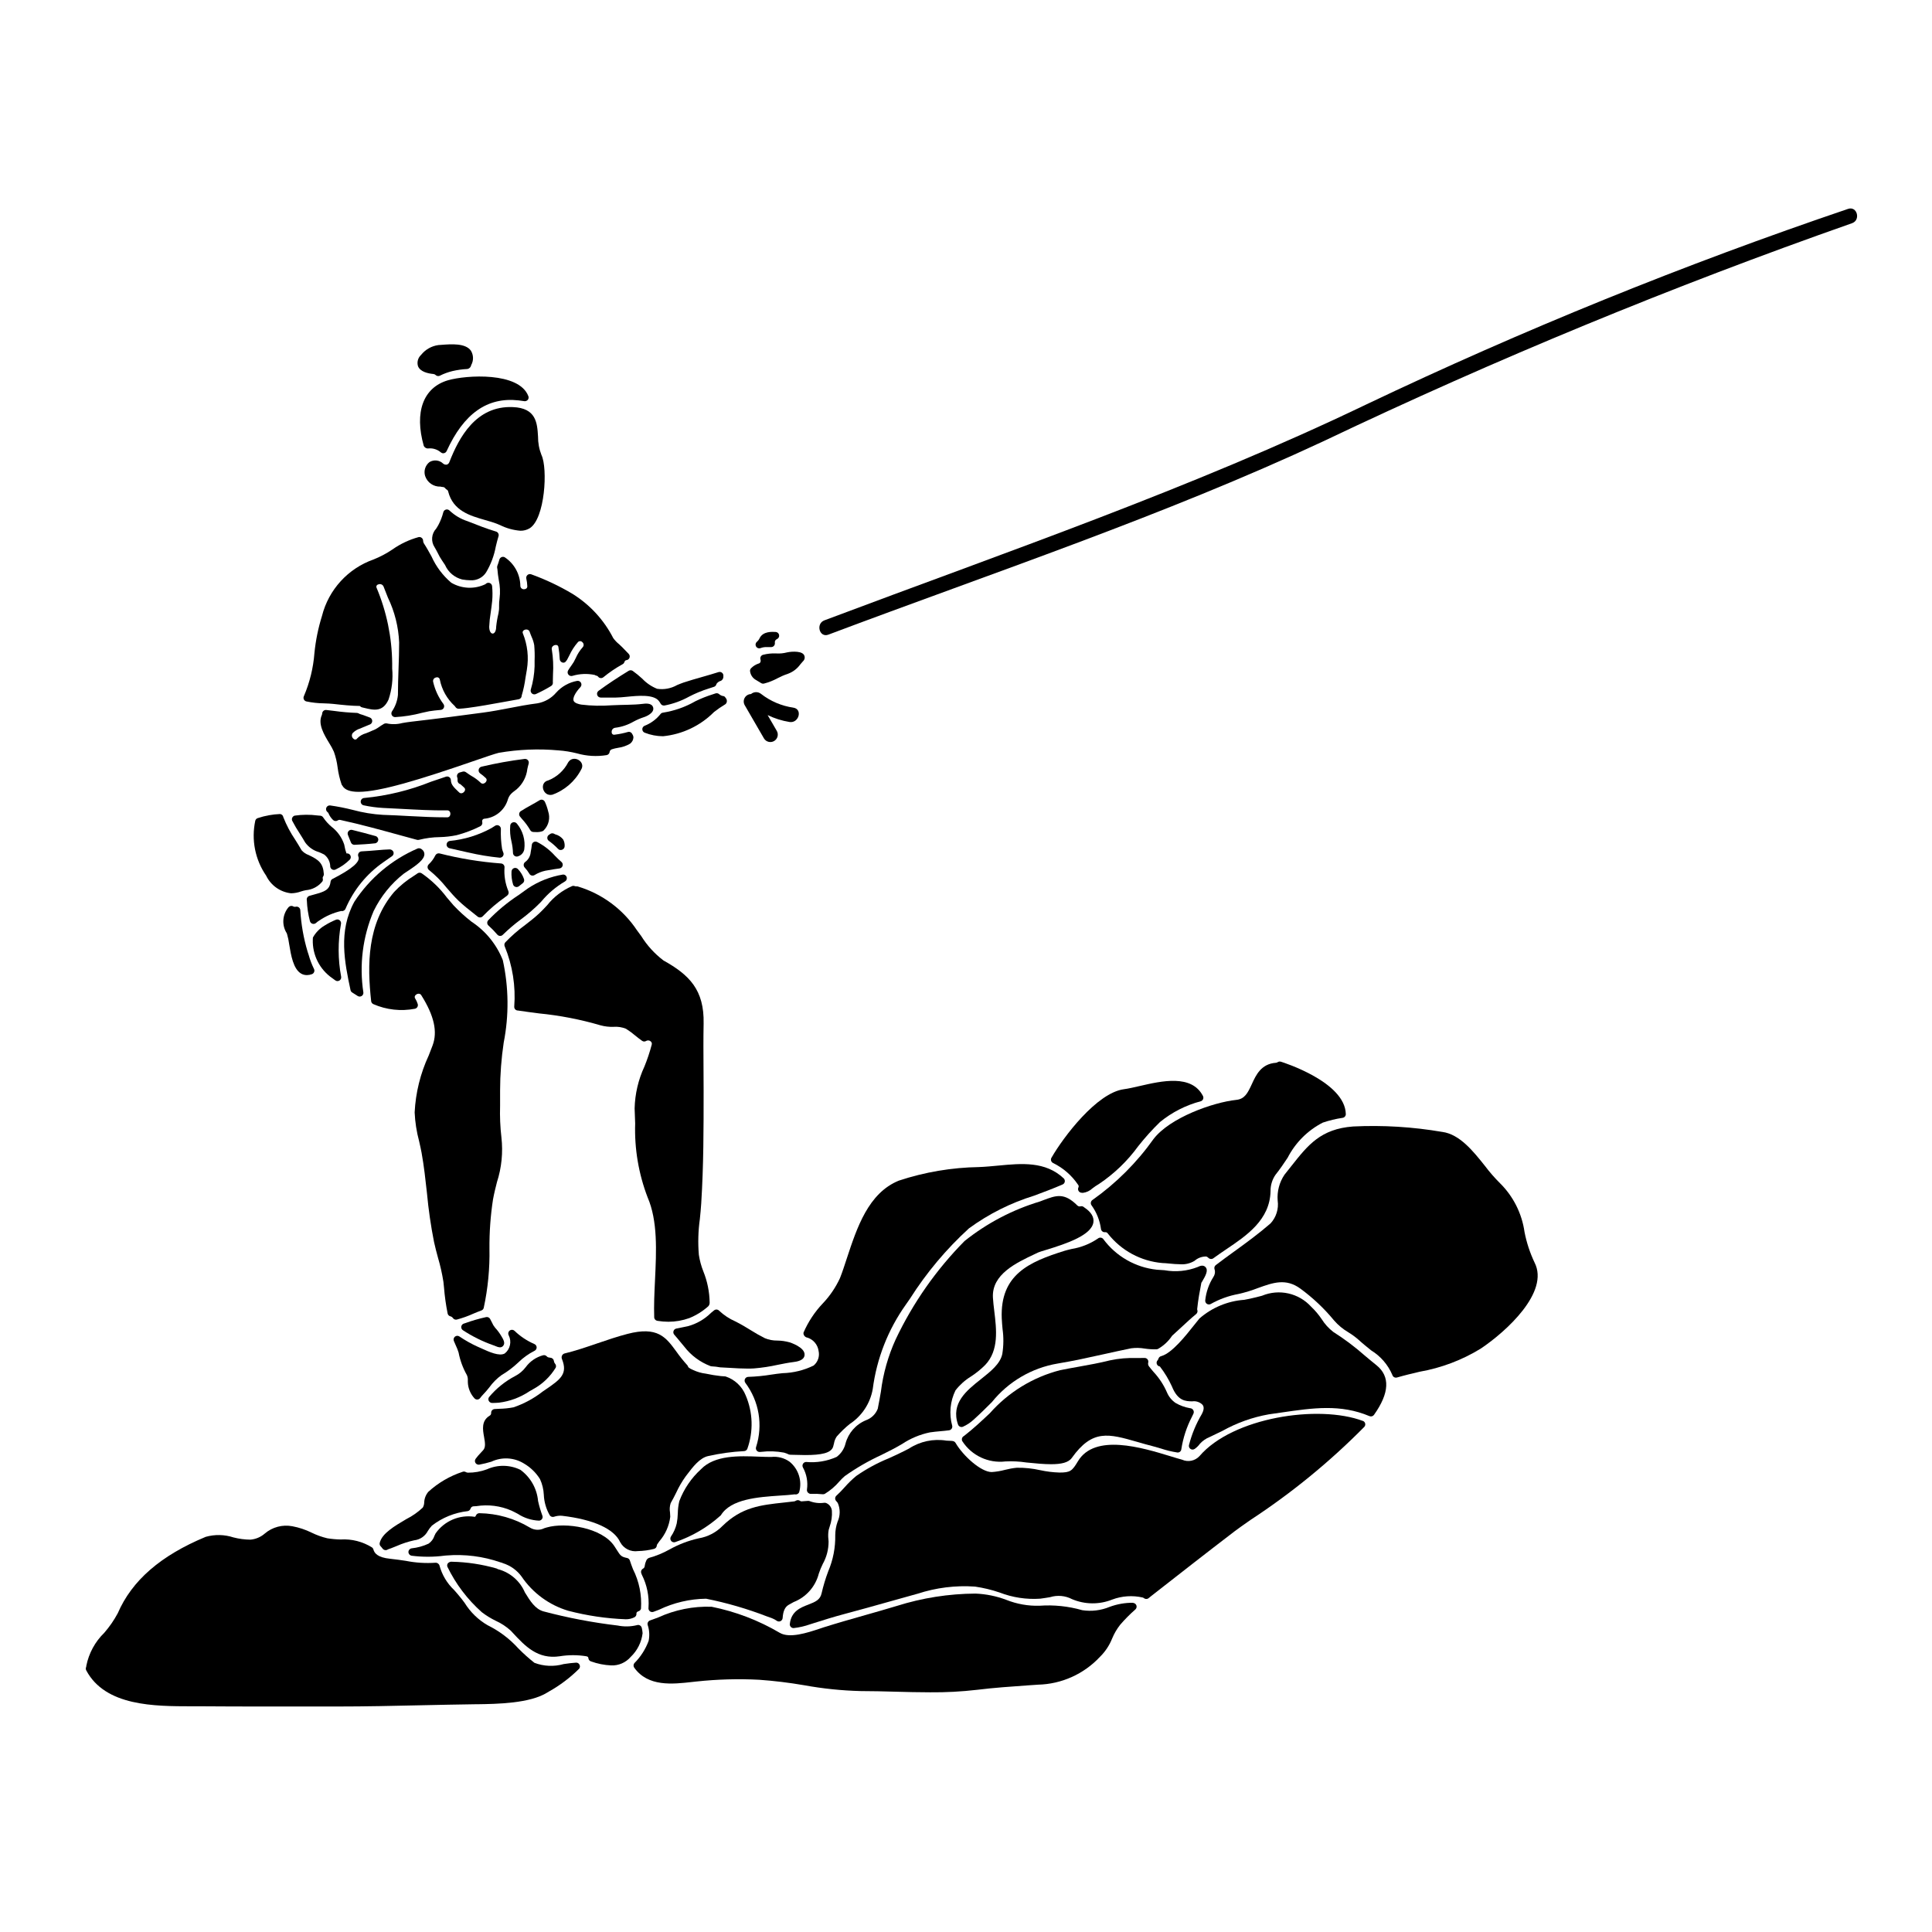 <?xml version="1.0" encoding="UTF-8"?>
<!-- Uploaded to: ICON Repo, www.iconrepo.com, Generator: ICON Repo Mixer Tools -->
<svg fill="#000000" width="800px" height="800px" version="1.1" viewBox="144 144 512 512" xmlns="http://www.w3.org/2000/svg">
 <g>
  <path d="m275.79 391.68c0.184 0.207 0.441 0.336 0.723 0.348h0.035c0.262 0 0.516-0.105 0.699-0.297 1.48-1.449 3.059-2.797 4.723-4.031 1.859-1.363 3.609-2.875 5.227-4.516l0.254-0.277 0.004 0.004c1.75-2.117 3.859-3.906 6.231-5.297 0.406-0.203 0.617-0.664 0.512-1.105-0.105-0.441-0.5-0.754-0.957-0.754-3.356 0.547-6.551 1.809-9.375 3.699-0.711 0.531-1.512 1.102-2.363 1.699-2.969 1.934-5.703 4.199-8.152 6.758-0.344 0.406-0.301 1.016 0.102 1.371 0.832 0.742 1.617 1.543 2.34 2.398z"/>
  <path d="m279.95 361.92c-0.391 0.098-0.68 0.422-0.73 0.82-0.129 1.441-0.016 2.894 0.328 4.297 0.227 0.977 0.359 1.977 0.395 2.981 0 0.324 0.164 0.629 0.434 0.812 0.164 0.113 0.355 0.172 0.551 0.168 0.125 0 0.25-0.023 0.367-0.07 0.844-0.254 1.477-0.953 1.641-1.82 0.336-2.441-0.363-4.914-1.934-6.816-0.238-0.328-0.656-0.477-1.051-0.371z"/>
  <path d="m280.21 374.06c-0.379 0.141-0.633 0.492-0.652 0.895-0.066 1.168 0.074 2.34 0.418 3.457 0.102 0.301 0.344 0.535 0.652 0.625 0.09 0.027 0.184 0.043 0.277 0.043 0.219 0 0.434-0.074 0.605-0.207l1.027-0.82c0.324-0.25 0.457-0.672 0.34-1.062-0.332-0.992-0.879-1.898-1.598-2.656-0.27-0.301-0.691-0.41-1.07-0.273z"/>
  <path d="m267.88 369.87 0.316 0.066h-0.004c2.707 0.629 5.449 1.082 8.211 1.359h0.082c0.309 0 0.598-0.145 0.785-0.395 0.203-0.273 0.246-0.637 0.113-0.953-0.133-0.312-0.242-0.641-0.324-0.973-0.281-1.754-0.387-3.531-0.32-5.309 0-0.355-0.191-0.688-0.5-0.863-0.312-0.176-0.695-0.172-1 0.016l-1.016 0.641c-3.41 1.875-7.168 3.031-11.043 3.398-0.465 0.074-0.812 0.465-0.828 0.934-0.02 0.473 0.297 0.887 0.754 0.996 1.59 0.375 3.184 0.738 4.773 1.082z"/>
  <path d="m259.37 370.68c-0.434 0.895-1.027 1.703-1.754 2.379-0.211 0.207-0.324 0.496-0.305 0.789 0.02 0.289 0.164 0.555 0.395 0.727 1.723 1.391 3.285 2.965 4.66 4.695 0.973 1.125 1.969 2.289 3.094 3.379 1.309 1.254 2.848 2.473 4.481 3.754l0.656 0.52c0.41 0.324 1 0.273 1.348-0.113 1.77-1.84 3.719-3.508 5.809-4.981l0.656-0.496c0.375-0.281 0.5-0.785 0.301-1.207-0.82-1.984-1.168-4.137-1.008-6.277 0.023-0.535-0.391-0.992-0.926-1.023-5.496-0.41-10.949-1.301-16.289-2.66-0.449-0.105-0.906 0.109-1.117 0.516z"/>
  <path d="m288.4 356.5c-0.117-0.258-0.34-0.457-0.613-0.539-0.262-0.078-0.551-0.039-0.785 0.105-0.75 0.465-1.516 0.887-2.273 1.309-0.906 0.5-1.805 1-2.688 1.574l-0.004-0.004c-0.238 0.152-0.398 0.402-0.445 0.68-0.043 0.285 0.035 0.57 0.223 0.789l0.531 0.641c0.82 0.883 1.535 1.852 2.141 2.891 0.16 0.312 0.473 0.52 0.824 0.539 0.281 0 0.574 0.027 0.883 0.027h-0.004c0.527 0.02 1.051-0.059 1.547-0.227 0.152-0.055 0.289-0.148 0.395-0.27 1.301-1.324 1.738-3.269 1.129-5.023-0.203-0.855-0.492-1.691-0.859-2.492z"/>
  <path d="m293.64 368.24c0.035-0.613-0.098-1.227-0.395-1.766-0.516-0.652-1.227-1.125-2.027-1.348l-0.125-0.027c-0.121-0.086-0.254-0.156-0.395-0.203-0.293-0.109-0.617-0.07-0.875 0.105l-0.238 0.168c-0.305 0.152-0.512 0.449-0.543 0.789-0.031 0.34 0.121 0.672 0.395 0.879 0.895 0.637 1.727 1.359 2.484 2.156l0.699-0.684-0.691 0.695c0.176 0.168 0.41 0.262 0.652 0.258 0.145 0 0.285-0.027 0.422-0.086 0.379-0.156 0.629-0.523 0.637-0.938z"/>
  <path d="m231.03 359.48c0.277 0.688 0.695 1.309 1.23 1.824 0.332 0.328 0.852 0.379 1.238 0.121 0.211-0.145 0.469-0.191 0.715-0.125 5.434 1.18 10.898 2.695 16.191 4.148l4.106 1.117c0.086 0.023 0.172 0.035 0.258 0.035 0.102 0 0.199-0.016 0.293-0.043 1.789-0.449 3.621-0.691 5.465-0.711 1.504-0.035 3.008-0.207 4.481-0.512 2.168-0.57 4.269-1.363 6.269-2.363 0.406-0.199 0.629-0.648 0.535-1.09-0.062-0.219-0.035-0.453 0.074-0.652 0.105-0.148 0.266-0.242 0.445-0.258 2.809-0.23 5.219-2.094 6.148-4.754 0.438-1.543 0.973-1.945 2.445-3.047 1.586-1.383 2.598-3.309 2.832-5.398 0.105-0.473 0.211-0.941 0.348-1.398h-0.004c0.094-0.32 0.02-0.66-0.195-0.914-0.215-0.25-0.543-0.379-0.871-0.336-3.848 0.477-7.668 1.164-11.441 2.059-0.383 0.09-0.676 0.402-0.738 0.789-0.074 0.379 0.078 0.762 0.391 0.988 0.508 0.355 0.988 0.75 1.438 1.18 0.219 0.168 0.32 0.445 0.266 0.715-0.105 0.375-0.395 0.672-0.766 0.789-0.293 0.094-0.617 0.004-0.82-0.227-0.711-0.684-1.504-1.273-2.363-1.754-0.328-0.184-0.625-0.395-0.93-0.609-0.207-0.148-0.422-0.301-0.641-0.441-0.238-0.156-0.535-0.199-0.812-0.121l-0.789 0.219h0.004c-0.277 0.074-0.512 0.27-0.633 0.527-0.125 0.262-0.129 0.562-0.012 0.824 0.066 0.164 0.09 0.344 0.07 0.52-0.004 0.055-0.004 0.109 0 0.164v0.121c0 0.449 0.309 0.844 0.746 0.949l0.098 0.09 0.254 0.219c0.203 0.176 0.395 0.348 0.613 0.559l0.004 0.004c0.223 0.168 0.324 0.445 0.266 0.715-0.109 0.375-0.398 0.668-0.766 0.789-0.297 0.094-0.625 0.004-0.828-0.234l-0.184-0.172c-1.238-1.18-1.945-1.879-1.969-3.043h-0.004c-0.004-0.312-0.156-0.602-0.41-0.785s-0.578-0.23-0.875-0.137c-1.297 0.426-2.625 0.879-3.981 1.344-5.652 2.273-11.605 3.723-17.672 4.305-0.5 0.016-0.91 0.402-0.953 0.902-0.043 0.5 0.297 0.949 0.789 1.047 1.672 0.359 3.371 0.59 5.078 0.691 1.66 0.07 3.312 0.16 4.961 0.25 3.938 0.211 8 0.445 12.086 0.395 0.234-0.02 0.461 0.07 0.617 0.242 0.152 0.184 0.23 0.418 0.223 0.656 0.012 0.246-0.07 0.488-0.223 0.684-0.164 0.184-0.398 0.277-0.645 0.262-3.457 0-6.883-0.16-10.234-0.344-2.242-0.125-4.484-0.246-6.738-0.312l0.004 0.004c-2.711-0.16-5.394-0.602-8.012-1.312-1.977-0.504-3.977-0.898-5.996-1.184-0.434-0.059-0.855 0.184-1.027 0.586-0.168 0.406-0.055 0.871 0.281 1.152 0.113 0.074 0.207 0.176 0.27 0.293z"/>
  <path d="m283.33 506.3c-0.746 0.988-1.703 1.797-2.805 2.363-2.641 1.383-4.988 3.269-6.906 5.555-0.23 0.305-0.262 0.715-0.078 1.051 0.18 0.328 0.523 0.531 0.902 0.531h0.027c0.57 0 1.152-0.035 1.758-0.078 2.883-0.355 5.641-1.383 8.055-3l0.93-0.531h-0.004c2.496-1.344 4.59-3.328 6.062-5.746 0.156-0.363 0.082-0.781-0.188-1.066-0.168-0.199-0.27-0.441-0.293-0.699-0.059-0.469-0.441-0.836-0.918-0.863-0.102-0.031-0.211-0.047-0.316-0.059-0.246-0.008-0.48-0.117-0.645-0.297-0.242-0.27-0.613-0.391-0.965-0.309-1.855 0.488-3.484 1.602-4.617 3.148z"/>
  <path d="m284.28 375.54c0.125 0.23 0.34 0.402 0.594 0.473 0.086 0.023 0.172 0.035 0.262 0.035 0.172 0 0.34-0.043 0.488-0.125 0.898-0.559 1.883-0.957 2.918-1.18l0.832-0.141c0.969-0.168 1.969-0.344 2.934-0.461h-0.004c0.371-0.062 0.676-0.328 0.785-0.688s0.004-0.75-0.273-1.008c-0.602-0.516-1.18-1.062-1.727-1.637-1.34-1.496-2.941-2.738-4.723-3.664-0.293-0.148-0.637-0.148-0.926 0-0.293 0.16-0.48 0.457-0.504 0.789-0.055 0.562-0.164 1.18-0.293 1.871v-0.004c-0.074 1.031-0.594 1.977-1.414 2.598-0.242 0.156-0.402 0.41-0.441 0.695-0.039 0.285 0.047 0.574 0.238 0.789 0.48 0.504 0.902 1.059 1.254 1.656z"/>
  <path d="m225.52 396.21c-1.074-3.586-1.723-7.281-1.938-11.02-0.02-0.293-0.168-0.559-0.402-0.734-0.238-0.172-0.539-0.23-0.82-0.16-0.223 0.055-0.453 0.023-0.652-0.094-0.281-0.16-0.629-0.168-0.918-0.023-0.117 0.062-0.219 0.141-0.309 0.234l-0.051 0.047v0.004c-1.613 1.938-1.797 4.695-0.453 6.832l0.102 0.273v-0.004c0.25 0.867 0.438 1.75 0.551 2.641 0.484 2.938 1.086 6.594 3.18 7.812l0.004 0.004c0.465 0.266 0.992 0.398 1.531 0.391 0.453-0.004 0.902-0.09 1.324-0.25 0.27-0.098 0.48-0.309 0.578-0.574 0.109-0.262 0.094-0.555-0.035-0.805-0.59-1.203-1.066-2.461-1.422-3.754z"/>
  <path d="m401.29 508.8c1.379-0.887 2.656-1.918 3.809-3.082 3.656-3.852 2.988-9.398 2.394-14.297-0.148-1.25-0.301-2.461-0.359-3.574-0.312-6.133 6.106-9.156 11.262-11.582l0.75-0.355c0.285-0.133 0.973-0.336 1.906-0.621 5.902-1.793 12.203-3.996 12.711-7.363 0.207-1.414-0.609-2.754-2.457-3.973-0.242-0.246-0.598-0.348-0.938-0.27-0.309 0.094-0.641 0.008-0.867-0.223-3.5-3.481-5.609-2.684-9.098-1.363l-0.789 0.301h0.004c-7.281 2.188-14.07 5.75-20.008 10.496-7.496 7.586-13.656 16.383-18.227 26.016-2.016 4.41-3.344 9.102-3.938 13.91-0.254 1.469-0.516 2.973-0.832 4.523-0.555 1.426-1.703 2.535-3.148 3.043-2.656 1.102-4.648 3.375-5.394 6.156-0.344 1.426-1.18 2.688-2.363 3.559-2.527 1.129-5.305 1.59-8.062 1.336-0.352 0-0.676 0.188-0.848 0.492-0.176 0.305-0.176 0.676-0.004 0.98 0.977 1.777 1.352 3.824 1.059 5.828-0.043 0.285 0.043 0.57 0.227 0.789 0.074 0.078 0.156 0.148 0.25 0.203 0.172 0.121 0.379 0.184 0.59 0.168 1.035-0.047 2.07-0.016 3.102 0.094h0.121c0.16-0.004 0.312-0.039 0.453-0.113 1.453-0.887 2.754-1.996 3.856-3.293 0.441-0.5 0.918-0.969 1.426-1.406 3.027-2.148 6.246-4.008 9.617-5.559 0.938-0.465 1.875-0.934 2.812-1.418 0.941-0.484 1.836-0.996 2.727-1.512h0.004c2.246-1.5 4.766-2.551 7.41-3.098 0.918-0.137 1.816-0.219 2.707-0.301 0.789-0.07 1.574-0.141 2.363-0.25 0.273-0.039 0.52-0.191 0.676-0.418 0.16-0.23 0.211-0.516 0.148-0.789-0.867-3.125-0.555-6.465 0.875-9.379 1.129-1.453 2.508-2.691 4.074-3.656z"/>
  <path d="m448.1 504.23c-0.188-0.227-0.469-0.363-0.766-0.359h-0.023c-0.68 0-1.367 0-2.055 0.023-2.387-0.09-4.777 0.117-7.117 0.617-2.754 0.691-5.598 1.203-8.352 1.695-1.613 0.289-3.227 0.574-4.844 0.906-7.211 1.855-13.703 5.832-18.633 11.414-2.106 1.969-4.285 4.035-6.773 5.969l-0.273 0.188c-0.379 0.305-0.477 0.84-0.234 1.258 2.477 3.812 6.898 5.887 11.414 5.356 1.855-0.098 3.715-0.004 5.555 0.277 2.496 0.262 4.723 0.457 6.555 0.457 2.672 0 4.586-0.414 5.481-1.664 5.469-7.656 9.711-6.438 17.402-4.234 1.336 0.395 2.754 0.789 4.262 1.18 0.637 0.164 1.289 0.363 1.969 0.562h-0.004c1.402 0.465 2.84 0.816 4.301 1.043 0.258 0.043 0.523-0.023 0.73-0.184 0.207-0.16 0.34-0.398 0.367-0.656 0.465-3.016 1.418-5.934 2.824-8.637l0.191-0.395c0.066-0.148 0.129-0.277 0.188-0.395 0.152-0.309 0.137-0.676-0.047-0.973-0.191-0.305-0.527-0.492-0.891-0.5-1.328-0.234-2.609-0.699-3.781-1.375-1.02-0.695-1.816-1.672-2.293-2.812-0.863-1.988-2.062-3.82-3.543-5.406-0.395-0.449-0.762-0.91-1.145-1.395-0.273-0.301-0.379-0.719-0.273-1.113 0.07-0.297 0-0.609-0.191-0.848z"/>
  <path d="m363.86 548.6c0.496-1.359 0.699-2.812 0.598-4.258-0.094-0.875-0.645-1.633-1.445-1.992-0.188-0.098-0.402-0.133-0.609-0.098-1.305 0.184-2.633 0.027-3.863-0.449-0.133-0.043-0.277-0.062-0.418-0.055l-0.621 0.047c-0.441 0.039-0.816 0.07-1.055 0.078h-0.004c-0.156 0.016-0.312-0.035-0.434-0.137-0.32-0.227-0.742-0.242-1.082-0.039-0.137 0.094-0.297 0.156-0.465 0.184-0.914 0.109-1.797 0.211-2.656 0.301-6.269 0.676-11.223 1.211-16.336 6.203h0.004c-1.699 1.734-3.906 2.887-6.297 3.285-2.727 0.605-5.352 1.609-7.789 2.973-1.703 0.953-3.512 1.695-5.394 2.215-0.344 0.133-0.613 0.402-0.742 0.746-0.203 0.434-0.336 0.898-0.395 1.371-0.008 0.316-0.188 0.598-0.469 0.742-0.43 0.238-0.617 0.758-0.441 1.215l0.148 0.395c1.363 2.699 1.973 5.719 1.762 8.738-0.055 0.348 0.078 0.695 0.344 0.922 0.273 0.223 0.641 0.285 0.969 0.164l1.473-0.555c3.898-1.871 8.156-2.867 12.477-2.922 5.484 1.098 10.863 2.66 16.078 4.672l0.859 0.305c0.648 0.211 1.262 0.512 1.824 0.895 0.16 0.105 0.348 0.164 0.543 0.164 0.148 0 0.301-0.035 0.434-0.102 0.316-0.16 0.523-0.469 0.547-0.82 0.129-1.863 0.629-2.949 1.641-3.516l1.277-0.711c3.305-1.293 5.785-4.094 6.664-7.531 0.289-0.879 0.641-1.734 1.051-2.566 1.016-1.812 1.547-3.852 1.543-5.93l-0.043-0.594c-0.102-0.828-0.078-1.664 0.066-2.481z"/>
  <path d="m449.7 445.85c-4.441 6.254-9.906 11.711-16.164 16.141-0.234 0.148-0.395 0.387-0.445 0.66-0.055 0.277 0.016 0.562 0.188 0.785 1.324 1.848 2.18 3.988 2.488 6.238 0.027 0.262 0.16 0.5 0.371 0.664 0.203 0.164 0.465 0.238 0.723 0.199 0.305-0.027 0.598 0.129 0.75 0.395 3.527 4.488 8.758 7.312 14.445 7.789 0.523 0 1.18 0.07 1.871 0.137 0.914 0.086 1.914 0.184 2.894 0.184v0.004c1.309 0.086 2.609-0.23 3.734-0.906 0.82-0.727 1.871-1.137 2.969-1.156 0.086 0 0.309-0.035 0.754 0.395v-0.004c0.348 0.332 0.879 0.367 1.262 0.086 1.078-0.789 2.227-1.574 3.394-2.363 5.438-3.66 11.602-7.809 11.773-15.43-0.023-1.555 0.438-3.074 1.324-4.352 1.109-1.367 2.168-2.949 3.188-4.477h0.004c2.055-4.008 5.312-7.269 9.32-9.332 1.715-0.582 3.484-1.004 5.277-1.27 0.488-0.078 0.844-0.504 0.832-0.996-0.188-8.496-16.496-13.656-17.191-13.875-0.301-0.09-0.629-0.039-0.895 0.133-0.121 0.082-0.266 0.133-0.414 0.148-3.938 0.277-5.301 3.246-6.394 5.637-1.125 2.453-1.93 3.969-4.117 4.195-6.219 0.66-17.609 4.723-21.941 10.371z"/>
  <path d="m462.49 483.78c1.074-1.801 1.773-3.148 0.98-3.988-0.461-0.488-1.137-0.5-2.016-0.039-2.812 1.105-5.875 1.406-8.852 0.871-0.703-0.055-1.406-0.105-2.09-0.141v-0.004c-5.613-0.605-10.723-3.527-14.09-8.059-0.16-0.238-0.418-0.395-0.703-0.43-0.285-0.031-0.57 0.059-0.785 0.25-2.094 1.418-4.473 2.356-6.969 2.758-0.742 0.176-1.391 0.336-1.855 0.48-9.371 2.93-17.094 6.297-16.637 17.883 0.043 0.969 0.125 1.906 0.211 2.828 0.309 2.188 0.289 4.41-0.059 6.594-0.527 2.629-3.043 4.625-5.711 6.742-3.746 2.973-7.992 6.336-6.031 11.988h0.004c0.09 0.258 0.285 0.469 0.539 0.578 0.121 0.055 0.258 0.082 0.391 0.082 0.137 0 0.27-0.031 0.395-0.086 1.008-0.453 1.938-1.062 2.754-1.809 1.836-1.652 3.383-3.195 4.879-4.691h0.004c4.359-5.426 10.559-9.07 17.426-10.23 4.152-0.684 8.285-1.602 12.285-2.488 2.402-0.535 4.801-1.066 7.219-1.555h-0.004c1.199-0.16 2.418-0.133 3.606 0.078 1.031 0.152 2.074 0.215 3.117 0.188 0.156-0.008 0.305-0.055 0.438-0.133 1.48-0.852 2.746-2.039 3.688-3.465 0.871-0.789 1.684-1.539 2.473-2.266 1.355-1.262 2.617-2.43 3.902-3.488 0.32-0.266 0.441-0.707 0.293-1.102-0.031-0.09-0.039-0.188-0.02-0.281 0.238-2.32 0.652-4.602 1.102-6.922z"/>
  <path d="m232.08 403.24 0.789 0.574h-0.004c0.168 0.121 0.367 0.184 0.574 0.184 0.18 0 0.359-0.051 0.512-0.145 0.34-0.207 0.52-0.598 0.461-0.992-0.871-4.629-0.887-9.379-0.047-14.012 0.074-0.355-0.055-0.719-0.332-0.953-0.273-0.234-0.656-0.301-0.992-0.164-1.078 0.438-2.117 0.977-3.106 1.602-1.262 0.758-2.301 1.836-3.012 3.125-0.027 0.176-0.035 0.352-0.027 0.527-0.137 4.078 1.816 7.945 5.184 10.254z"/>
  <path d="m234.56 385.45c0.434 0.031 0.836-0.219 1.004-0.617 2.125-4.992 5.621-9.285 10.086-12.371 0.449-0.328 0.918-0.648 1.391-0.973l0.863-0.598h-0.004c0.359-0.25 0.508-0.703 0.371-1.117-0.168-0.391-0.543-0.652-0.969-0.672-1.09 0.043-2.176 0.098-3.32 0.215-1.371 0.133-2.754 0.223-4.164 0.305-0.328 0.016-0.621 0.191-0.789 0.473-0.168 0.277-0.188 0.621-0.055 0.922 0.598 1.305-1.703 3.293-6.844 5.902-0.297 0.148-0.496 0.434-0.531 0.762-0.25 2.16-1.617 2.629-4.215 3.34-0.469 0.125-0.941 0.262-1.414 0.395v0.004c-0.5 0.168-0.781 0.691-0.652 1.199 0.07 1.848 0.34 3.68 0.812 5.469 0.078 0.336 0.328 0.605 0.656 0.715 0.098 0.027 0.199 0.043 0.301 0.043 0.242 0 0.473-0.09 0.652-0.246 0.25-0.23 0.523-0.43 0.812-0.605 1.781-1.23 3.789-2.106 5.902-2.578z"/>
  <path d="m264.55 498.24c-0.324 0.277-0.434 0.73-0.273 1.129 0.168 0.395 0.344 0.789 0.512 1.18 0.289 0.602 0.535 1.227 0.734 1.863 0.406 2.109 1.152 4.141 2.211 6.008 0.203 0.477 0.289 0.992 0.242 1.504 0 0.355 0.02 0.707 0.062 1.055 0.191 1.336 0.777 2.578 1.68 3.574 0.188 0.219 0.461 0.34 0.746 0.34h0.035c0.301-0.016 0.582-0.168 0.754-0.414 0.227-0.305 0.469-0.594 0.73-0.863 0.527-0.523 1.098-1.215 1.691-1.945 0.902-1.258 2-2.359 3.254-3.266 1.582-0.93 3.047-2.039 4.379-3.301 1.273-1.258 2.734-2.309 4.328-3.117 0.359-0.16 0.59-0.523 0.582-0.918-0.008-0.395-0.25-0.746-0.617-0.891-1.953-0.848-3.734-2.035-5.266-3.512-0.289-0.262-0.703-0.328-1.059-0.172s-0.586 0.512-0.586 0.898c0 0.176 0.047 0.344 0.129 0.496 0.824 1.641 0.391 3.637-1.039 4.785-1.43 0.848-4.246-0.445-6.109-1.297-0.395-0.176-0.746-0.344-1.066-0.477v0.004c-1.711-0.777-3.352-1.699-4.902-2.754-0.363-0.223-0.828-0.188-1.152 0.09z"/>
  <path d="m319.81 398.52c-2.328-1.77-4.316-3.949-5.863-6.434-0.43-0.59-0.824-1.137-1.18-1.605-3.691-5.523-9.18-9.594-15.535-11.523-0.133-0.055-0.273-0.078-0.414-0.066-0.18 0.016-0.359-0.008-0.527-0.07-0.219-0.082-0.457-0.082-0.676 0-2.594 1.117-4.863 2.863-6.613 5.078-0.668 0.715-1.336 1.434-2.035 2.09-1.203 1.137-2.523 2.156-3.805 3.148l-0.004 0.004c-1.879 1.367-3.633 2.902-5.242 4.582-0.262 0.297-0.324 0.719-0.16 1.078 2.078 5.059 2.941 10.539 2.523 15.996-0.008 0.262 0.09 0.52 0.273 0.707 0.191 0.191 0.445 0.297 0.715 0.293 1.777 0.27 3.609 0.508 5.457 0.746l-0.004 0.004c5.57 0.539 11.074 1.602 16.441 3.176 1.121 0.305 2.277 0.438 3.438 0.395 1.113-0.086 2.234 0.086 3.273 0.504 0.859 0.535 1.68 1.133 2.449 1.789 0.602 0.488 1.207 0.98 1.852 1.426h-0.004c0.336 0.23 0.777 0.23 1.113 0 0.352-0.184 0.777-0.148 1.098 0.09 0.312 0.203 0.445 0.594 0.328 0.945-0.52 1.969-1.164 3.902-1.934 5.785-1.617 3.477-2.496 7.25-2.59 11.082 0.066 1.367 0.105 2.695 0.145 4.008v-0.004c-0.215 6.668 0.906 13.312 3.289 19.543 2.719 6.269 2.336 14.246 1.969 21.965-0.164 3.453-0.32 6.715-0.211 9.84 0.012 0.469 0.359 0.863 0.824 0.941 0.973 0.16 1.957 0.242 2.945 0.246 1.879-0.004 3.742-0.328 5.512-0.961 1.863-0.754 3.586-1.828 5.082-3.172 0.227-0.273 0.344-0.617 0.328-0.973-0.043-2.836-0.613-5.637-1.68-8.266-0.559-1.406-0.953-2.875-1.18-4.371-0.266-3.148-0.176-6.316 0.262-9.449 0.137-1.387 0.281-2.754 0.367-4.18 0.633-10.047 0.633-19.68 0.633-29.914 0-1.977-0.008-3.953-0.027-5.934-0.023-3.938-0.051-7.871 0.027-11.809 0.184-8.922-3.766-12.887-10.66-16.73z"/>
  <path d="m275.29 500.72c0.379 0.188 0.789 0.305 1.211 0.34 0.324 0.004 0.633-0.141 0.836-0.395 0.633-0.727 0.055-1.699-0.457-2.559v0.004c-0.473-0.809-1.031-1.562-1.672-2.25-0.348-0.422-0.633-0.895-0.844-1.402-0.156-0.32-0.312-0.637-0.488-0.945v0.004c-0.207-0.363-0.621-0.551-1.031-0.477-1.883 0.41-3.738 0.945-5.551 1.605l-0.395 0.125c-0.359 0.125-0.617 0.445-0.66 0.824-0.039 0.379 0.141 0.75 0.469 0.949 2.481 1.621 5.144 2.945 7.941 3.934 0.234 0.066 0.449 0.156 0.641 0.242z"/>
  <path d="m239.47 337.06c0.336-0.133 0.672-0.277 1.004-0.434h0.027c0.199-0.102 0.438-0.188 0.672-0.285 0.32-0.113 0.637-0.246 0.945-0.391 0.348-0.184 0.551-0.551 0.523-0.941-0.023-0.391-0.277-0.73-0.645-0.863l-0.852-0.32v0.004c-0.582-0.234-1.176-0.438-1.777-0.609-0.125-0.043-0.242-0.102-0.352-0.172-0.141-0.074-0.297-0.117-0.457-0.121-2.008-0.074-4.016-0.25-6.008-0.527-0.68-0.082-1.371-0.168-2.078-0.246v-0.004c-0.266-0.027-0.531 0.051-0.738 0.223-0.203 0.172-0.332 0.422-0.352 0.688-0.008 0.156-0.043 0.309-0.102 0.453-1.094 2.344 0.594 5.16 1.969 7.422 0.469 0.734 0.883 1.496 1.238 2.289 0.48 1.355 0.812 2.758 0.988 4.188 0.199 1.516 0.551 3.004 1.043 4.449 0.047 0.117 0.113 0.223 0.195 0.312 0.602 1.141 2.066 1.672 4.328 1.672 5.512 0 15.828-3.106 30.207-8.07 3.25-1.117 5.82-2.008 6.938-2.277h0.004c5.215-0.898 10.523-1.117 15.793-0.641 1.656 0.117 3.301 0.383 4.91 0.789 2.559 0.734 5.246 0.895 7.871 0.465 0.41-0.074 0.727-0.406 0.789-0.816 0.039-0.344 0.277-0.629 0.605-0.73 0.539-0.172 1.09-0.301 1.648-0.391 1.129-0.148 2.215-0.523 3.188-1.105 0.52-0.398 0.84-1.004 0.871-1.66-0.023-0.309-0.129-0.605-0.309-0.859-0.188-0.465-0.699-0.707-1.18-0.562-1.148 0.332-2.324 0.57-3.516 0.711-0.191 0.043-0.391-0.008-0.543-0.137-0.148-0.129-0.23-0.32-0.215-0.516-0.035-0.281 0.039-0.566 0.215-0.785 0.176-0.223 0.434-0.367 0.715-0.398 1.719-0.211 3.375-0.77 4.875-1.637 0.883-0.477 1.805-0.871 2.754-1.18 0.727-0.223 2.754-1.152 2.445-2.5-0.312-1.348-2.121-1.102-2.91-1.004-2.269 0.285-5.117 0.207-8.109 0.363h0.004c-2.68 0.207-5.371 0.148-8.039-0.18-0.664-0.102-1.82-0.395-2.051-1.043-0.25-0.742 0.441-2.121 1.82-3.598 0.285-0.309 0.344-0.758 0.152-1.129-0.191-0.367-0.598-0.578-1.012-0.52-2.168 0.391-4.141 1.5-5.602 3.148-1.277 1.48-3.027 2.473-4.953 2.805-2.512 0.32-5.031 0.789-7.477 1.27-2.25 0.43-4.578 0.879-6.871 1.18-6.109 0.824-12.641 1.684-19.07 2.418-0.883 0.102-1.66 0.23-2.363 0.352h-0.004c-1.348 0.359-2.766 0.395-4.133 0.102-0.348-0.055-0.699 0.043-0.973 0.266-0.332 0.184-0.645 0.395-0.965 0.621-0.316 0.23-0.648 0.441-0.992 0.629-0.289 0.152-0.59 0.285-0.898 0.395-0.281 0.117-0.559 0.23-0.828 0.367-0.27 0.121-0.543 0.234-0.824 0.328-0.898 0.242-1.711 0.715-2.363 1.379-0.098 0.164-0.266 0.27-0.453 0.289-0.191 0.016-0.375-0.059-0.504-0.199-0.234-0.172-0.391-0.434-0.43-0.723-0.039-0.289 0.043-0.582 0.227-0.812 0.551-0.555 1.23-0.965 1.98-1.188z"/>
  <path d="m236.54 366.11c0.156 0.395 0.312 0.789 0.473 1.18 0.156 0.363 0.508 0.594 0.902 0.594h0.055c1.785-0.094 3.613-0.191 5.402-0.395v0.004c0.469-0.051 0.836-0.43 0.875-0.898 0.039-0.469-0.258-0.898-0.711-1.027-2.07-0.578-4.121-1.129-6.191-1.629-0.359-0.09-0.738 0.031-0.977 0.312-0.242 0.281-0.305 0.676-0.164 1.016z"/>
  <path d="m250.98 375.55c0.109-0.09 0.371-0.262 0.719-0.484 3.086-2.012 4.762-3.356 4.766-4.723h0.004c-0.012-0.516-0.277-0.996-0.711-1.277-0.059-0.059-0.125-0.105-0.199-0.148h-0.031c-0.266-0.141-0.582-0.16-0.863-0.055-6.84 2.953-12.66 7.848-16.742 14.082-4.328 7.848-2.578 16.137-1.031 23.445 0.051 0.254 0.203 0.477 0.422 0.617 0.504 0.332 0.988 0.637 1.492 0.949 0.152 0.098 0.332 0.148 0.516 0.145 0.18 0 0.359-0.051 0.52-0.145 0.316-0.199 0.492-0.559 0.457-0.93-1.117-7.301-0.18-14.77 2.711-21.57 1.875-3.859 4.602-7.246 7.973-9.906z"/>
  <path d="m229.96 330.4c0.852 0.035 1.664 0.062 2.363 0.145 2.336 0.262 4.992 0.539 6.996 0.539l0.121 0.078c0.133 0.148 0.309 0.25 0.504 0.297l0.574 0.137c2.531 0.613 4.914 1.18 6.449-2.203 0.891-2.641 1.219-5.438 0.965-8.215v-1.402c-0.07-6.867-1.469-13.656-4.125-19.988-0.09-0.172-0.094-0.375-0.016-0.551 0.082-0.176 0.242-0.305 0.43-0.348 0.266-0.121 0.566-0.129 0.836-0.023 0.27 0.105 0.484 0.316 0.594 0.586 0.395 1.008 0.789 1.969 1.148 2.918 1.789 3.711 2.801 7.746 2.977 11.863 0 2.328-0.078 4.644-0.16 6.961-0.082 2.316-0.16 4.668-0.16 7.004h-0.004c-0.152 1.551-0.695 3.039-1.574 4.328-0.195 0.301-0.211 0.688-0.039 1.004s0.504 0.512 0.867 0.512c2.406-0.133 4.793-0.512 7.125-1.137 0.789-0.176 1.434-0.332 1.91-0.418 0.93-0.148 1.969-0.262 3.07-0.355h-0.004c0.359-0.027 0.672-0.25 0.816-0.582 0.145-0.328 0.098-0.711-0.117-0.996-1.309-1.742-2.234-3.742-2.719-5.867-0.059-0.258-0.008-0.531 0.145-0.75 0.148-0.219 0.383-0.363 0.645-0.402 0.203-0.078 0.434-0.059 0.625 0.051 0.188 0.109 0.32 0.297 0.355 0.516 0.535 2.688 1.914 5.137 3.934 6.988 0.078 0.07 0.137 0.148 0.184 0.242 0.199 0.332 0.566 0.527 0.957 0.5 0.789-0.059 1.574-0.117 2.238-0.215 3.09-0.395 6.188-0.973 9.188-1.512 1.469-0.27 2.93-0.531 4.394-0.789h-0.004c0.402-0.074 0.715-0.387 0.789-0.789 0.016-0.074 0.023-0.152 0.027-0.227 0.457-1.531 0.789-3.098 0.996-4.684 0.113-0.73 0.23-1.461 0.371-2.176h-0.004c0.539-3.231 0.172-6.543-1.059-9.574-0.113-0.234-0.074-0.512 0.094-0.707 0.273-0.273 0.668-0.391 1.047-0.309 0.324 0.066 0.586 0.312 0.672 0.633 0.141 0.426 0.312 0.84 0.484 1.254v0.004c0.336 0.715 0.574 1.473 0.711 2.25 0.117 1.348 0.152 2.703 0.098 4.059v1.512c-0.07 2.098-0.41 4.18-1.012 6.195-0.105 0.367 0.012 0.762 0.297 1.016 0.289 0.254 0.695 0.316 1.047 0.164 1.398-0.633 2.754-1.352 4.066-2.148 0.352-0.23 0.523-0.66 0.434-1.07 0-0.664 0.023-1.336 0.043-2 0.145-2.199 0.043-4.41-0.312-6.586-0.086-0.336 0.031-0.691 0.297-0.91 0.285-0.258 0.68-0.355 1.055-0.266 0.223 0.082 0.375 0.289 0.395 0.527 0.18 1.02 0.297 2.051 0.34 3.086-0.008 0.453 0.273 0.859 0.703 1.008 0.387 0.133 0.812-0.035 1.004-0.395 0.086-0.082 0.156-0.176 0.219-0.277 0.215-0.395 0.418-0.789 0.617-1.18v-0.004c0.586-1.281 1.352-2.477 2.281-3.539 0.148-0.172 0.363-0.27 0.59-0.27 0.227 0 0.441 0.098 0.59 0.27 0.199 0.16 0.32 0.398 0.336 0.652 0.016 0.258-0.074 0.508-0.25 0.695-0.754 0.84-1.371 1.801-1.82 2.84-0.172 0.359-0.355 0.723-0.559 1.09-0.195 0.328-0.41 0.648-0.641 0.957-0.305 0.406-0.59 0.832-0.848 1.273-0.195 0.348-0.16 0.781 0.09 1.094 0.25 0.316 0.664 0.445 1.051 0.332 1.914-0.574 3.945-0.66 5.902-0.25l0.25 0.129 0.004 0.004c0.094 0.047 0.195 0.078 0.301 0.09 0.141 0.02 0.262 0.094 0.34 0.211 0.156 0.219 0.395 0.359 0.66 0.395 0.262 0.035 0.527-0.039 0.734-0.203 1.594-1.309 3.309-2.469 5.113-3.465 0.227-0.117 0.395-0.316 0.473-0.555 0.051-0.148 0.195-0.496 0.492-0.516 0.383-0.023 0.719-0.266 0.859-0.621 0.145-0.355 0.062-0.762-0.199-1.039l-0.301-0.316c-0.395-0.395-0.855-0.895-1.41-1.453-0.25-0.25-0.535-0.508-0.828-0.789l0.004 0.004c-0.598-0.477-1.129-1.031-1.574-1.652-2.473-4.82-6.211-8.875-10.812-11.727-3.477-2.07-7.141-3.801-10.945-5.172-0.336-0.113-0.703-0.039-0.969 0.195-0.262 0.234-0.379 0.594-0.309 0.938 0.152 0.656 0.238 1.328 0.266 2.004 0.023 0.223-0.055 0.445-0.215 0.605-0.172 0.145-0.391 0.223-0.613 0.219-0.254 0.027-0.508-0.051-0.699-0.219-0.195-0.168-0.309-0.406-0.316-0.66-0.035-3.066-1.594-5.914-4.152-7.598-0.262-0.137-0.574-0.145-0.844-0.023-0.27 0.117-0.473 0.352-0.555 0.637-0.164 0.598-0.367 1.18-0.578 1.758v0.004c-0.051 0.262-0.031 0.531 0.051 0.785 0.059 0.945 0.203 1.883 0.352 2.816v0.004c0.355 1.637 0.43 3.328 0.211 4.992-0.094 0.652-0.137 1.309-0.121 1.969 0.027 0.645-0.027 1.293-0.16 1.926-0.285 1.164-0.488 2.348-0.609 3.543 0 2.418-1.848 2.441-1.844 0 0.051-1.258 0.184-2.512 0.395-3.754 0.141-1.023 0.293-2.082 0.395-3.109 0.109-1.293 0.102-2.594-0.023-3.887-0.035-0.391-0.301-0.727-0.676-0.848-0.375-0.117-0.785-0.008-1.055 0.285l-0.031 0.039c-2.902 1.395-6.309 1.246-9.078-0.395-2.231-1.898-4.008-4.266-5.211-6.934-0.652-1.18-1.312-2.391-2.047-3.504-0.125-0.219-0.191-0.465-0.191-0.719-0.012-0.293-0.156-0.562-0.395-0.738-0.23-0.18-0.527-0.246-0.812-0.176-2.477 0.684-4.812 1.785-6.914 3.266-1.566 1.059-3.242 1.949-5 2.652-6.785 2.387-11.922 8.016-13.68 14.988-0.996 3.191-1.664 6.473-1.996 9.797-0.297 3.945-1.242 7.812-2.797 11.449-0.129 0.266-0.133 0.578-0.008 0.848 0.125 0.266 0.363 0.465 0.648 0.539 1.578 0.332 3.184 0.504 4.793 0.516z"/>
  <path d="m267.92 282.13c-1.777-0.57-3.406-1.531-4.769-2.809-0.246-0.262-0.617-0.371-0.965-0.281-0.348 0.09-0.617 0.363-0.707 0.715-0.293 1.156-0.727 2.277-1.285 3.332-0.203 0.395-0.422 0.711-0.621 1.023-1.25 1.355-1.414 3.387-0.395 4.922 0.281 0.453 0.527 0.945 0.789 1.441 0.344 0.73 0.746 1.434 1.203 2.102 0.27 0.375 0.52 0.789 0.789 1.18h-0.004c0.844 1.906 2.523 3.312 4.543 3.816 0.723 0.125 1.457 0.195 2.188 0.211 1.652 0.098 3.231-0.699 4.129-2.086 1.258-2.113 2.129-4.43 2.574-6.848 0.219-0.918 0.441-1.844 0.727-2.754h0.004c0.074-0.25 0.047-0.52-0.078-0.75-0.125-0.23-0.332-0.402-0.582-0.477-2.496-0.742-4.977-1.727-7.539-2.738z"/>
  <path d="m296.64 584.62c-0.984 0.055-2.098 0.207-3.254 0.375h-0.004c-2.551 0.727-5.273 0.613-7.754-0.332-1.5-1.18-2.926-2.457-4.266-3.82-2.301-2.547-5.07-4.633-8.152-6.144-2.477-1.441-4.562-3.469-6.07-5.906l-0.754-1.004c-0.695-0.895-1.391-1.68-2.051-2.434v0.004c-1.855-1.758-3.191-3.992-3.859-6.457-0.129-0.469-0.57-0.789-1.055-0.762-2.625 0.18-5.258 0.016-7.84-0.496-1.316-0.199-2.672-0.395-4.148-0.551-3.5-0.34-4.234-1.574-4.481-2.484h0.004c-0.055-0.195-0.172-0.371-0.328-0.5-2.492-1.57-5.414-2.316-8.352-2.133-1.188-0.023-2.371-0.129-3.543-0.316-1.434-0.344-2.82-0.84-4.144-1.488-1.621-0.801-3.34-1.371-5.117-1.703-2.606-0.496-5.297 0.219-7.312 1.945-1.066 0.93-2.402 1.492-3.809 1.609-1.516-0.016-3.019-0.215-4.484-0.594-2.383-0.781-4.941-0.832-7.352-0.152-11.941 4.957-19.566 11.578-23.309 20.254l-0.004 0.004c-0.992 1.852-2.191 3.586-3.57 5.172-2.438 2.367-4.094 5.418-4.758 8.75 0.008 0.121-0.012 0.242-0.059 0.355-0.117 0.27-0.102 0.582 0.035 0.84 5.059 9.562 18.199 9.512 27.887 9.531h2.641c5.512 0.039 11.02 0.059 16.531 0.055h19.535c7.387 0 14.895-0.164 22.145-0.328 4.789-0.102 9.578-0.207 14.371-0.27h0.496c5.223-0.074 13.969-0.203 18.59-3.113l0.395-0.242v0.004c2.945-1.645 5.652-3.688 8.043-6.07 0.234-0.305 0.27-0.719 0.09-1.059-0.168-0.359-0.539-0.574-0.934-0.539z"/>
  <path d="m221.13 380.73c0.91-0.012 1.809-0.18 2.66-0.492 0.41-0.129 0.828-0.238 1.254-0.324 1.73-0.137 3.328-0.984 4.406-2.344 0.117-0.215 0.148-0.465 0.094-0.699-0.066-0.195-0.035-0.41 0.086-0.574 0.137-0.188 0.203-0.414 0.191-0.648-0.184-2.93-1.379-3.801-4.062-5.074v0.004c-0.707-0.258-1.34-0.688-1.836-1.254-0.516-0.918-1.098-1.848-1.684-2.781-1.27-1.867-2.324-3.871-3.152-5.973-0.031-0.215-0.133-0.414-0.281-0.57-0.156-0.156-0.363-0.258-0.586-0.277-2.012 0.082-3.996 0.445-5.906 1.082-0.316 0.094-0.562 0.344-0.656 0.66-1.098 5.055-0.059 10.336 2.875 14.594 1.246 2.594 3.738 4.359 6.598 4.672z"/>
  <path d="m256.3 262.15c0.25 0.516 0.824 0.797 1.383 0.672 1.148-0.062 2.277 0.316 3.148 1.062 0.176 0.152 0.402 0.238 0.633 0.238 0.387-0.004 0.734-0.227 0.895-0.578 4.559-9.988 10.797-14.371 19.078-13.438 0.477 0.055 0.938 0.121 1.527 0.207v0.004c0.344 0.035 0.684-0.098 0.91-0.359 0.219-0.27 0.273-0.637 0.148-0.965-2.441-6.477-16.41-5.633-21.312-4.215-6.551 1.93-8.945 8.422-6.41 17.371z"/>
  <path d="m258.89 243.12c0.227 0.031 0.438 0.133 0.602 0.297 0.18 0.156 0.41 0.242 0.648 0.242 0.152 0 0.305-0.035 0.441-0.102 1.066-0.535 2.191-0.945 3.352-1.223 1.301-0.301 2.625-0.484 3.957-0.547 0.512-0.109 0.906-0.523 0.988-1.043 0.664-1.195 0.629-2.66-0.09-3.824-1.453-2.008-5.156-1.734-7.848-1.527l-0.742 0.051h-0.004c-1.816 0.242-3.465 1.18-4.606 2.613-0.828 0.762-1.145 1.934-0.805 3.008 0.59 1.438 2.555 1.91 4.106 2.055z"/>
  <path d="m223.53 365.05c0.484 0.789 0.957 1.508 1.336 2.195 0.883 1.242 2.156 2.144 3.621 2.566 0.488 0.191 0.969 0.41 1.434 0.652 1.004 0.77 1.594 1.957 1.598 3.223 0.047 0.316 0.246 0.59 0.531 0.738 0.137 0.074 0.289 0.113 0.445 0.109 0.16 0 0.316-0.035 0.457-0.109 1.398-0.652 2.672-1.543 3.766-2.633 0.273-0.312 0.324-0.762 0.125-1.125-0.199-0.367-0.605-0.566-1.016-0.5-0.238-0.629-0.414-1.277-0.523-1.938-0.039-0.18-0.062-0.32-0.078-0.395-0.617-1.875-1.781-3.519-3.348-4.723-0.855-0.715-1.609-1.551-2.231-2.481-0.172-0.273-0.465-0.449-0.789-0.465l-0.754-0.059v-0.004c-1.992-0.258-4.008-0.242-5.996 0.047-0.289 0.074-0.527 0.273-0.652 0.547-0.133 0.266-0.133 0.578 0 0.844 0.629 1.207 1.32 2.379 2.074 3.508z"/>
  <path d="m550.67 478.58c-1.219-2.574-2.113-5.289-2.656-8.082-0.691-4.898-2.969-9.438-6.484-12.922-1.43-1.422-2.758-2.945-3.973-4.555-3.148-3.961-6.734-8.438-11.348-9.055v0.004c-7.797-1.34-15.715-1.824-23.617-1.441-8.605 0.637-12.008 4.965-16.328 10.434-0.594 0.754-1.215 1.539-1.875 2.363h0.004c-1.355 2.008-1.988 4.418-1.797 6.832 0.309 2.199-0.383 4.426-1.891 6.059-3.07 2.664-6.406 5.117-9.633 7.445-1.633 1.18-3.262 2.363-4.875 3.602-0.316 0.238-0.453 0.641-0.355 1.023l0.117 0.438c0.078 0.586-0.062 1.184-0.391 1.676-1.188 1.859-1.926 3.969-2.164 6.16-0.055 0.371 0.105 0.746 0.414 0.961 0.309 0.215 0.715 0.234 1.043 0.047 2.289-1.285 4.773-2.18 7.352-2.652 1.762-0.395 3.488-0.922 5.164-1.574 3.965-1.426 7.387-2.664 11.246 0.164 3.309 2.426 6.301 5.25 8.906 8.414 1.094 1.262 2.387 2.332 3.828 3.172 0.93 0.566 1.809 1.211 2.633 1.926 1.152 1.055 2.301 1.969 3.387 2.848h-0.004c2.504 1.535 4.465 3.809 5.613 6.508 0.074 0.25 0.242 0.465 0.469 0.594 0.148 0.078 0.312 0.121 0.477 0.121 0.094 0 0.188-0.012 0.277-0.035 2.023-0.59 4.023-1.062 6-1.527h-0.004c5.738-1.004 11.234-3.082 16.203-6.129 6.699-4.481 18.293-14.977 14.262-22.816z"/>
  <path d="m508.77 505.79c-1.051-0.84-2.07-1.691-3.082-2.543-2.617-2.309-5.41-4.406-8.359-6.277-1.211-0.934-2.25-2.078-3.062-3.375-0.805-1.195-1.738-2.297-2.785-3.289-3.289-3.633-8.508-4.805-13.035-2.922-0.969 0.254-2.023 0.531-3.219 0.789l-1.512 0.297v-0.004c-4.383 0.32-8.539 2.059-11.852 4.949-0.395 0.48-0.871 1.074-1.391 1.73-2.207 2.793-5.902 7.477-8.73 8.242l0.004 0.004c-0.367 0.07-0.66 0.344-0.762 0.703-0.035 0.148-0.109 0.285-0.215 0.395-0.25 0.273-0.324 0.66-0.195 1.008 0.129 0.344 0.438 0.59 0.805 0.633 1.262 1.629 2.328 3.398 3.184 5.269 1.574 3.938 3.672 3.938 5.375 3.973h0.004c0.945-0.137 1.902 0.152 2.617 0.785 0.23 0.234 0.852 0.859-0.059 2.574-1.523 2.57-2.672 5.344-3.41 8.238-0.062 0.289 0.012 0.594 0.195 0.82 0.188 0.23 0.469 0.363 0.766 0.363 0.195-0.004 0.387-0.062 0.551-0.172 0.547-0.383 1.027-0.859 1.414-1.402 0.711-0.77 1.586-1.367 2.562-1.758 1.145-0.527 2.254-1.07 3.344-1.605 3.84-2.148 8.012-3.641 12.344-4.406 1.121-0.152 2.231-0.316 3.328-0.477 8.398-1.223 15.648-2.281 23.34 0.961h0.004c0.422 0.176 0.91 0.035 1.18-0.336 4.109-5.777 4.324-10.207 0.652-13.168z"/>
  <path d="m444.34 568.75c-2.148-0.027-4.281 0.344-6.297 1.094-2.289 0.945-4.789 1.246-7.238 0.871-3.668-1.051-7.496-1.453-11.305-1.18-3.012 0.09-6.012-0.441-8.812-1.555-2.613-0.988-5.371-1.551-8.16-1.664-7.086 0.039-14.125 1.145-20.883 3.277-2.789 0.848-5.602 1.645-8.414 2.445-3.594 1.02-7.305 2.074-10.934 3.219l-1.18 0.395c-3.129 1.031-7.871 2.606-10.473 1.059h-0.004c-5.586-3.293-11.684-5.625-18.043-6.906-4.879-0.172-9.73 0.801-14.168 2.836-0.746 0.273-1.473 0.531-2.16 0.789v-0.004c-0.5 0.176-0.773 0.711-0.621 1.219 0.449 1.344 0.535 2.785 0.254 4.176-0.816 2.215-2.098 4.231-3.762 5.902-0.305 0.344-0.328 0.852-0.062 1.227 3.664 5.117 10.16 4.371 15.387 3.785l1.141-0.125c5.508-0.59 11.055-0.742 16.59-0.457 3.996 0.285 7.977 0.77 11.926 1.453 4.953 0.902 9.973 1.418 15.008 1.543 2.981 0 6.008 0.082 9.055 0.164 3.047 0.082 6.199 0.164 9.316 0.164h-0.004c4.148 0.039 8.297-0.184 12.418-0.66 4.508-0.555 9.078-0.867 13.496-1.18l2.644-0.18 0.004-0.004c6.246-0.141 12.172-2.797 16.43-7.367 1.418-1.387 2.523-3.059 3.254-4.902 0.531-1.281 1.234-2.484 2.09-3.578 1.254-1.461 2.609-2.828 4.059-4.098 0.289-0.266 0.398-0.68 0.27-1.051s-0.465-0.633-0.859-0.664z"/>
  <path d="m314.07 575.39c-0.066-0.27-0.238-0.5-0.48-0.641-0.238-0.133-0.523-0.16-0.785-0.07-1.676 0.414-3.426 0.449-5.117 0.102-6.641-0.781-13.219-2.039-19.68-3.754-2.203-0.633-3.516-2.754-4.898-5.008h-0.004c-1.277-2.996-3.852-5.25-6.988-6.129-0.098-0.008-0.195-0.043-0.277-0.098-0.094-0.066-0.199-0.117-0.312-0.145-3.824-1.094-7.773-1.688-11.75-1.77-0.418-0.047-0.832 0.113-1.105 0.434-0.184 0.266-0.223 0.605-0.105 0.906 2.219 4.574 5.324 8.668 9.129 12.043 1.145 0.875 2.375 1.633 3.672 2.262 1.453 0.652 2.793 1.535 3.973 2.609l0.59 0.633c3.223 3.457 6.547 7.035 12.395 6.164 2.336-0.383 4.723-0.383 7.059 0 0.445 0.078 0.52 0.289 0.539 0.504 0.035 0.395 0.305 0.734 0.684 0.852 1.723 0.625 3.527 0.984 5.359 1.066 1.977 0.082 3.887-0.754 5.176-2.258 1.742-1.656 2.856-3.871 3.148-6.262-0.031-0.484-0.105-0.969-0.219-1.441z"/>
  <path d="m505.2 520.57c-11.809-4.438-34.551-0.934-43.332 9.324-1.18 1.27-3.035 1.645-4.617 0.934-0.891-0.238-1.941-0.559-3.102-0.918-7.477-2.281-20.012-6.106-24.48 1.328-1.547 2.59-2.008 3.004-4.93 3.004l0.004-0.004c-1.707-0.051-3.402-0.262-5.066-0.625-2.039-0.461-4.129-0.68-6.219-0.645-1.047 0.102-2.086 0.289-3.102 0.551-1.16 0.312-2.348 0.512-3.543 0.59-2.809 0-7.547-4.234-9.59-7.742-0.395-0.676-1.305-0.488-2.394-0.582h0.004c-3.469-0.566-7.019 0.188-9.961 2.109l-1.105 0.57c-1.352 0.695-2.777 1.344-4.223 1.996-3.031 1.234-5.918 2.801-8.609 4.668-1.113 0.918-2.152 1.926-3.102 3.016-0.719 0.789-1.449 1.574-2.191 2.242-0.379 0.359-0.418 0.949-0.09 1.352l0.207 0.234c0.098 0.102 0.18 0.207 0.254 0.324 0.699 1.586 0.68 3.398-0.047 4.973-0.398 1.137-0.605 2.336-0.617 3.543 0.066 3.297-0.566 6.57-1.859 9.602-0.715 1.902-1.305 3.848-1.758 5.824-0.371 1.711-1.594 2.262-3.562 3.019-1.969 0.754-4.508 1.73-4.856 5.117h-0.004c-0.027 0.277 0.062 0.555 0.25 0.762s0.453 0.324 0.73 0.324h0.047c1.5-0.168 2.973-0.508 4.394-1.016l1.039-0.328c2.652-0.84 5.156-1.625 7.793-2.328 4.043-1.07 8.082-2.207 12.113-3.34 2.504-0.699 5-1.406 7.477-2.09l0.004 0.004c4.906-1.613 10.078-2.258 15.23-1.898 2.223 0.32 4.406 0.848 6.531 1.574 3.422 1.324 7.094 1.879 10.754 1.629 0.992-0.121 1.836-0.277 2.59-0.395 1.938-0.605 4.039-0.418 5.84 0.52 3.391 1.438 7.207 1.48 10.629 0.117 2.598-0.98 5.43-1.168 8.133-0.539 0.125 0.043 0.242 0.109 0.344 0.195 0.297 0.207 0.684 0.238 1.012 0.078 0.059-0.031 0.227-0.16 0.285-0.199l0.477-0.395c7.383-5.777 14.766-11.555 22.227-17.258 0.836-0.641 2.293-1.664 4.18-2.984 10.902-7.137 21.02-15.41 30.176-24.684 0.215-0.242 0.297-0.574 0.219-0.891s-0.309-0.57-0.613-0.684z"/>
  <path d="m302.62 327.08c-0.344 0.254-0.488 0.695-0.355 1.098 0.129 0.406 0.504 0.68 0.93 0.684h2.668 1.34c0.789 0 1.754-0.098 2.844-0.199 3.027-0.305 7.16-0.703 8.566 1.109h-0.004c0.176 0.223 0.328 0.457 0.465 0.707 0.176 0.309 0.5 0.496 0.855 0.496 0.047 0.004 0.094 0.004 0.141 0 2.293-0.434 4.504-1.23 6.551-2.363 0.789-0.395 1.574-0.789 2.394-1.121h-0.004c1.031-0.43 2.082-0.809 3.148-1.133l1.051-0.344c0.246-0.078 0.449-0.254 0.566-0.488 0.055-0.098 0.094-0.199 0.121-0.309 0.273-0.391 0.676-0.668 1.137-0.789 0.469-0.23 0.738-0.738 0.668-1.258 0.043-0.332-0.086-0.664-0.348-0.879-0.258-0.215-0.605-0.281-0.926-0.18-1.434 0.457-2.898 0.875-4.328 1.285-1.688 0.48-3.356 0.953-4.949 1.484-0.562 0.195-1.141 0.43-1.715 0.668l-0.004 0.004c-1.602 0.91-3.469 1.258-5.293 0.984-1.488-0.598-2.832-1.512-3.934-2.68-0.801-0.738-1.645-1.43-2.527-2.062-0.32-0.215-0.738-0.227-1.066-0.027-2.91 1.785-5.449 3.449-7.992 5.312z"/>
  <path d="m329.77 533.36c-2.562 2.328-4.535 5.234-5.75 8.473-0.246 1.066-0.379 2.152-0.395 3.242-0.023 0.891-0.117 1.781-0.285 2.656-0.293 1.246-0.812 2.426-1.539 3.481-0.23 0.363-0.199 0.828 0.07 1.16 0.191 0.223 0.469 0.352 0.762 0.352 0.125 0 0.25-0.023 0.367-0.07 4.449-1.52 8.543-3.93 12.035-7.086 2.629-4.328 9.875-4.832 15.699-5.223 1.445-0.094 2.789-0.184 3.863-0.328 0.051 0 0.227 0.027 0.285 0.027v0.004c0.398 0 0.758-0.242 0.91-0.609 0.84-2.965-0.168-6.141-2.559-8.078-1.41-1-3.141-1.445-4.859-1.25-1.051 0-2.078-0.035-3.231-0.078-5.238-0.211-11.73-0.453-15.375 3.328z"/>
  <path d="m336.28 508.77-1.277-0.094c-1.324-0.148-2.637-0.359-3.938-0.641-1.18-0.141-2.332-0.473-3.406-0.984-1.102-0.453-1.27-0.789-1.273-0.789h-0.004c-0.039-0.176-0.125-0.34-0.246-0.477-1.047-1.148-2.019-2.363-2.914-3.633-2.754-3.762-4.926-6.738-12.945-4.652-2.691 0.699-5.402 1.625-8.023 2.519-2.863 0.98-5.816 1.992-8.711 2.68h0.004c-0.293 0.102-0.527 0.328-0.637 0.617-0.113 0.301-0.098 0.641 0.047 0.93 1.492 3.812-0.32 5.258-4.328 7.969l-0.809 0.551v0.004c-2.32 1.809-4.926 3.223-7.711 4.18-1.258 0.242-2.531 0.371-3.809 0.395l-1.219 0.066c-0.527 0.035-0.934 0.477-0.922 1.008 0.031 0.305-0.121 0.602-0.395 0.75-2.246 1.363-1.828 3.711-1.488 5.602 0.309 1.715 0.441 2.809-0.254 3.57l-0.586 0.633c-0.504 0.512-0.969 1.059-1.395 1.637-0.234 0.328-0.242 0.762-0.027 1.098 0.219 0.328 0.609 0.5 1 0.438 1.082-0.203 2.152-0.465 3.203-0.785 2.769-1.309 6.016-1.129 8.625 0.48 1.738 1.012 3.199 2.43 4.262 4.137 0.602 1.305 0.945 2.711 1.012 4.148 0.082 1.914 0.621 3.777 1.574 5.438 0.242 0.371 0.703 0.531 1.121 0.395 0.672-0.23 1.383-0.32 2.09-0.266 8.379 0.973 13.875 3.469 15.469 7.027v-0.004c0.922 1.684 2.793 2.613 4.691 2.336 1.434-0.031 2.856-0.223 4.246-0.578 0.426-0.102 0.734-0.469 0.758-0.906 0.012-0.137 0.066-0.266 0.148-0.371l0.531-0.754c1.582-1.824 2.586-4.078 2.879-6.473 0-0.336-0.027-0.715-0.059-1.117-0.152-0.84-0.094-1.703 0.172-2.516 0.531-0.902 0.992-1.828 1.457-2.754 0.691-1.512 1.527-2.953 2.5-4.305l0.344-0.453c1.523-2.016 3.414-4.527 5.707-4.973l-0.004 0.004c3.102-0.699 6.254-1.133 9.426-1.297 0.383-0.008 0.727-0.238 0.879-0.594 1.652-4.606 1.496-9.668-0.426-14.168-0.949-2.383-2.902-4.223-5.34-5.027z"/>
  <path d="m263.1 266.43c-0.102 0.32-0.348 0.578-0.664 0.695-0.355 0.07-0.727-0.031-1-0.27-0.969-0.93-2.441-1.098-3.598-0.414-1.125 0.863-1.598 2.336-1.18 3.691 0.578 1.754 2.258 2.91 4.102 2.824 0.148 0.055 0.305 0.086 0.465 0.098h0.047c0.293-0.008 0.574 0.129 0.746 0.371 0.098 0.145 0.234 0.258 0.391 0.332 0.191 0.109 0.328 0.301 0.367 0.516 1.301 5.117 5.797 6.398 9.773 7.539 1.098 0.316 2.168 0.617 3.148 1l0.789 0.332v-0.004c1.691 0.844 3.531 1.359 5.418 1.512 0.859 0.02 1.707-0.203 2.445-0.641 4.102-2.519 4.848-15.922 3.148-19.426v0.004c-0.617-1.566-0.926-3.238-0.914-4.922-0.215-3.543-0.457-7.551-6.691-7.785-9.781-0.41-14.281 8.129-16.793 14.547z"/>
  <path d="m429.7 457.97c0.176 0.191 0.215 0.469 0.098 0.699-0.137 0.277-0.141 0.602-0.004 0.875 0.137 0.277 0.395 0.473 0.699 0.531 0.148 0.031 0.305 0.047 0.461 0.047 0.961-0.113 1.859-0.535 2.562-1.199 0.539-0.418 1.109-0.801 1.699-1.145 4.043-2.703 7.574-6.102 10.434-10.035 1.781-2.254 3.703-4.391 5.762-6.391 3.172-2.59 6.859-4.469 10.816-5.512 0.273-0.09 0.496-0.293 0.605-0.559 0.109-0.266 0.098-0.57-0.031-0.828-3-5.812-10.941-3.988-16.746-2.652-1.551 0.359-3.019 0.695-4.199 0.852-7.172 0.945-16.035 12.641-19.207 18.164h-0.004c-0.137 0.238-0.168 0.523-0.09 0.789 0.082 0.258 0.266 0.473 0.508 0.598 2.684 1.305 4.973 3.293 6.637 5.766z"/>
  <path d="m245.42 554.43c0.293 0.375 0.812 0.488 1.234 0.266 0.043-0.023 0.086-0.051 0.129-0.082 0.848-0.297 1.617-0.609 2.363-0.914 1.484-0.652 3.027-1.152 4.613-1.5 1.547-0.168 2.906-1.098 3.629-2.481 0.309-0.504 0.668-0.977 1.07-1.41 2.75-2.129 6.031-3.457 9.488-3.844 0.352-0.066 0.637-0.316 0.75-0.652 0.105-0.367 0.438-0.625 0.82-0.629l0.723-0.039c3.148-0.5 6.371-0.09 9.293 1.18 0.59 0.273 1.141 0.566 1.684 0.852h0.004c1.68 1.102 3.625 1.727 5.633 1.809 0.316-0.008 0.609-0.172 0.785-0.441 0.184-0.266 0.215-0.609 0.09-0.906-0.465-1.262-0.844-2.551-1.133-3.863-0.301-3.301-2.012-6.312-4.691-8.266-2.789-1.355-6.035-1.402-8.859-0.129-1.621 0.605-3.34 0.906-5.07 0.891-0.191-0.02-0.375-0.074-0.543-0.168-0.246-0.141-0.543-0.164-0.812-0.07-3.375 1.105-6.481 2.914-9.105 5.305-0.668 0.793-1.055 1.785-1.094 2.82-0.008 0.48-0.137 0.949-0.375 1.363-1.297 1.223-2.766 2.254-4.359 3.051-3.172 1.871-6.453 3.797-7.055 6.297v0.004c-0.078 0.316 0.012 0.656 0.234 0.895 0.191 0.191 0.344 0.391 0.555 0.664z"/>
  <path d="m253.07 556.28c2.914 0.371 5.863 0.363 8.777-0.02l0.445-0.039c4.852-0.398 9.73 0.219 14.332 1.816l0.344 0.09h-0.004c0.129 0.066 0.258 0.121 0.395 0.164 1.945 0.621 3.641 1.844 4.848 3.488 2.949 4.367 7.32 7.578 12.371 9.09 4.988 1.301 10.102 2.059 15.254 2.254 0.801 0.016 1.59-0.168 2.305-0.531 0.352-0.184 0.562-0.562 0.527-0.961-0.035-0.395 0.328-0.559 0.543-0.629 0.32-0.098 0.57-0.352 0.66-0.68 0.246-3.617-0.488-7.234-2.121-10.473-0.352-0.926-0.656-1.715-0.816-2.266-0.098-0.355-0.387-0.625-0.746-0.699-1.574-0.32-1.773-0.629-2.719-2.129-0.191-0.301-0.395-0.637-0.656-1.016-3.281-4.934-12.957-6.371-17.875-4.957l-0.66 0.191-0.004 0.004c-1.223 0.625-2.68 0.566-3.848-0.152-4.035-2.422-8.637-3.738-13.34-3.812-0.422-0.023-0.812 0.227-0.969 0.621-0.129 0.34-0.262 0.34-0.32 0.34l0.004-0.004c-4.004-0.625-8.016 1.07-10.352 4.379l-0.316 0.656c-0.273 0.844-0.816 1.57-1.547 2.074-1.426 0.664-2.949 1.082-4.512 1.246-0.477 0.078-0.832 0.488-0.832 0.973s0.355 0.898 0.832 0.973z"/>
  <path d="m357.16 498c0.199 0.27 0.5 0.449 0.832 0.492 1.57 0.508 2.711 1.867 2.938 3.5 0.336 1.445-0.176 2.957-1.324 3.898-2.562 1.254-5.363 1.941-8.215 2.016-1.059 0.113-2.055 0.227-2.898 0.371v-0.004c-2.055 0.34-4.133 0.547-6.215 0.613-0.375 0.012-0.707 0.234-0.863 0.578-0.152 0.34-0.102 0.738 0.129 1.031 3.637 4.863 4.691 11.188 2.832 16.965-0.109 0.312-0.059 0.66 0.137 0.926 0.195 0.273 0.52 0.422 0.852 0.395l0.363-0.023c2.012-0.246 4.047-0.176 6.039 0.199 0.441 0.125 0.871 0.289 1.281 0.492 0.191 0.059 0.391 0.086 0.594 0.078 0.195 0 0.574 0 1.047 0.023 0.953 0.035 1.848 0.055 2.688 0.055 4.246 0 6.922-0.5 7.426-2.258 0.074-0.27 0.141-0.535 0.203-0.789l0.004 0.004c0.102-0.672 0.352-1.312 0.734-1.875 1.051-1.195 2.195-2.301 3.43-3.305 3.227-2.109 5.438-5.457 6.109-9.254 1.043-8.074 4.055-15.762 8.777-22.395l1.066-1.527c4.367-6.891 9.633-13.176 15.66-18.68 5.234-3.82 11.066-6.75 17.262-8.66 2.477-0.922 5.035-1.875 7.477-2.941v0.004c0.328-0.113 0.574-0.387 0.648-0.727 0.074-0.336-0.035-0.688-0.285-0.926-4.848-4.566-11.176-3.969-17.281-3.387-1.699 0.16-3.465 0.332-5.156 0.395h-0.004c-7.227 0.117-14.391 1.328-21.254 3.598-8.07 3.285-11.09 12.457-13.758 20.551-0.609 1.855-1.18 3.637-1.82 5.246h0.004c-1.141 2.477-2.68 4.754-4.562 6.731-2.148 2.258-3.879 4.883-5.117 7.746-0.047 0.301 0.035 0.605 0.223 0.844z"/>
  <path d="m242.95 410.11c3.457 1.508 7.289 1.934 10.996 1.223 0.277-0.055 0.52-0.227 0.664-0.473s0.172-0.543 0.082-0.812c-0.152-0.492-0.371-0.965-0.645-1.402-0.164-0.215-0.191-0.504-0.066-0.746 0.203-0.328 0.555-0.539 0.941-0.559h0.027c0.305 0 0.586 0.172 0.723 0.445 3.402 5.43 4.328 9.652 2.961 13.285-0.336 0.891-0.676 1.762-1.016 2.633-2.207 4.746-3.477 9.875-3.731 15.105 0.117 2.57 0.512 5.121 1.18 7.606 0.238 1.066 0.48 2.102 0.656 3.066 0.641 3.523 1.035 7.156 1.422 10.672 0.402 4.359 1.027 8.695 1.879 12.988 0.312 1.43 0.68 2.812 1.055 4.191 0.613 2.086 1.09 4.211 1.43 6.359 0.047 0.375 0.102 0.914 0.16 1.551 0.184 2.301 0.504 4.594 0.961 6.859 0.078 0.359 0.352 0.641 0.707 0.73 0.277 0.066 0.523 0.23 0.688 0.461 0.188 0.27 0.492 0.43 0.816 0.43 0.078 0 0.152-0.008 0.227-0.027 1.473-0.391 2.91-0.902 4.301-1.531 0.746-0.316 1.477-0.621 2.203-0.879 0.309-0.109 0.539-0.363 0.621-0.68 1.113-5.172 1.621-10.457 1.516-15.742-0.031-4.348 0.281-8.691 0.941-12.992 0.301-1.641 0.68-3.148 1.051-4.609 1.23-3.816 1.633-7.856 1.18-11.84-0.324-2.777-0.441-5.574-0.352-8.371v-4.098c0.008-4.234 0.332-8.465 0.957-12.656 1.422-7.223 1.34-14.664-0.238-21.852-1.648-4.156-4.535-7.707-8.266-10.168-1.699-1.316-3.293-2.766-4.766-4.328-0.59-0.66-1.18-1.359-1.762-2.062h-0.004c-1.875-2.508-4.148-4.691-6.727-6.469-0.328-0.203-0.75-0.191-1.07 0.031l-0.926 0.629c-1.938 1.191-3.711 2.633-5.269 4.293-7.231 8.504-7.137 19.402-6.098 28.941 0.039 0.352 0.266 0.656 0.59 0.797z"/>
  <path d="m345.23 315.81c0.117 0 0.234-0.023 0.344-0.062 0.555-0.207 1.141-0.297 1.73-0.262h1.07c0.281 0 0.547-0.121 0.734-0.332 0.188-0.211 0.273-0.492 0.242-0.77-0.09-0.426 0.141-0.852 0.543-1.012 0.418-0.18 0.66-0.621 0.582-1.07-0.074-0.453-0.449-0.789-0.902-0.824-0.984-0.055-3.285-0.199-4.231 1.574-0.176 0.41-0.445 0.77-0.789 1.055-0.301 0.273-0.402 0.703-0.254 1.086 0.145 0.379 0.512 0.629 0.918 0.629z"/>
  <path d="m334.55 327.93c-0.262-0.211-0.617-0.277-0.938-0.168l-0.656 0.219c-1.594 0.496-3.144 1.109-4.644 1.84-2.66 1.531-5.578 2.562-8.609 3.039-0.289 0.027-0.551 0.188-0.711 0.43-1.109 1.371-2.555 2.426-4.195 3.062-0.363 0.164-0.59 0.531-0.578 0.926 0.012 0.398 0.258 0.746 0.629 0.891 1.551 0.613 3.203 0.934 4.871 0.941 5.109-0.508 9.883-2.777 13.504-6.418 0.957-0.754 1.961-1.445 3.008-2.066 0.246-0.199 0.391-0.496 0.395-0.809 0.012-0.336-0.113-0.664-0.352-0.902-0.137-0.297-0.438-0.48-0.762-0.477-0.359-0.086-0.688-0.262-0.961-0.508z"/>
  <path d="m344.39 324.23 0.035 0.02 1.297 0.789c0.152 0.09 0.328 0.141 0.512 0.141 0.07 0 0.145-0.008 0.215-0.023 1.254-0.32 2.465-0.797 3.602-1.414 0.871-0.461 1.777-0.852 2.711-1.164 1.344-0.48 2.508-1.359 3.336-2.523 0.215-0.262 0.445-0.527 0.68-0.789 0.512-0.434 0.625-1.18 0.266-1.746-0.859-1.273-4.285-0.703-4.477-0.629h0.004c-0.938 0.246-1.906 0.34-2.871 0.277-1.191-0.059-2.387 0.066-3.543 0.375-0.5 0.172-0.777 0.707-0.625 1.215 0.086 0.25 0.074 0.523-0.043 0.762-0.117 0.184-0.305 0.309-0.52 0.348-0.695 0.238-1.332 0.633-1.852 1.152-0.234 0.191-0.363 0.484-0.352 0.785 0.102 1.031 0.711 1.941 1.625 2.426z"/>
  <path d="m333.25 491.25-0.848 0.691 0.004 0.004c-1.691 1.664-3.781 2.875-6.07 3.504-0.523 0.098-1.043 0.207-1.574 0.324-0.531 0.113-1.012 0.211-1.516 0.309-0.348 0.062-0.637 0.309-0.75 0.645-0.117 0.336-0.047 0.707 0.188 0.977 0.621 0.695 1.203 1.41 1.715 2.035 0.344 0.418 0.652 0.789 0.926 1.113 1.797 2.344 4.211 4.141 6.977 5.188 0.086 0.027 0.176 0.047 0.266 0.051 0.766 0.035 1.527 0.125 2.281 0.27 0.902 0.035 1.801 0.09 2.711 0.145 1.48 0.094 2.996 0.184 4.523 0.184 0.59 0 1.18 0 1.777-0.047 2.106-0.176 4.195-0.492 6.258-0.953 1.406-0.285 2.805-0.562 4.242-0.746 0.676-0.086 2.754-0.352 2.863-1.848 0.176-2.078-3.938-3.356-3.988-3.371v0.004c-1.047-0.293-2.129-0.449-3.219-0.465-1.129 0.016-2.25-0.195-3.297-0.621-1.332-0.672-2.633-1.406-3.891-2.207-0.574-0.352-1.152-0.707-1.746-1.055-0.727-0.43-1.484-0.824-2.223-1.203h-0.004c-1.574-0.691-3.023-1.648-4.277-2.828-0.352-0.371-0.926-0.414-1.328-0.098z"/>
  <path d="m294.59 346c-1.121 2.203-3.008 3.918-5.309 4.82-2.473 0.555-1.426 4.328 1.047 3.797v0.004c3.297-1.168 6.035-3.535 7.66-6.633 1.371-2.141-2.035-4.117-3.398-1.988z"/>
  <path d="m354.27 331.54c-3.137-0.453-6.102-1.715-8.602-3.664-0.781-0.617-1.891-0.594-2.648 0.055-0.684 0.016-1.312 0.387-1.656 0.98-0.348 0.59-0.359 1.32-0.031 1.926 1.707 2.945 3.414 5.891 5.117 8.836 0.547 0.938 1.754 1.254 2.695 0.707 0.938-0.551 1.254-1.758 0.707-2.695l-2.422-4.18c1.832 0.887 3.785 1.504 5.793 1.828 2.481 0.398 3.547-3.394 1.047-3.793z"/>
  <path d="m633.75 199.36c-43.539 14.762-86.172 32.066-127.68 51.828-46.473 22.316-95.387 39.062-143.59 57.207-2.363 0.883-1.332 4.688 1.047 3.793 43.914-16.531 88.836-31.488 131.38-51.34v-0.004c45.574-21.699 92.266-40.957 139.89-57.688 2.383-0.82 1.363-4.621-1.043-3.797z"/>
 </g>
</svg>
